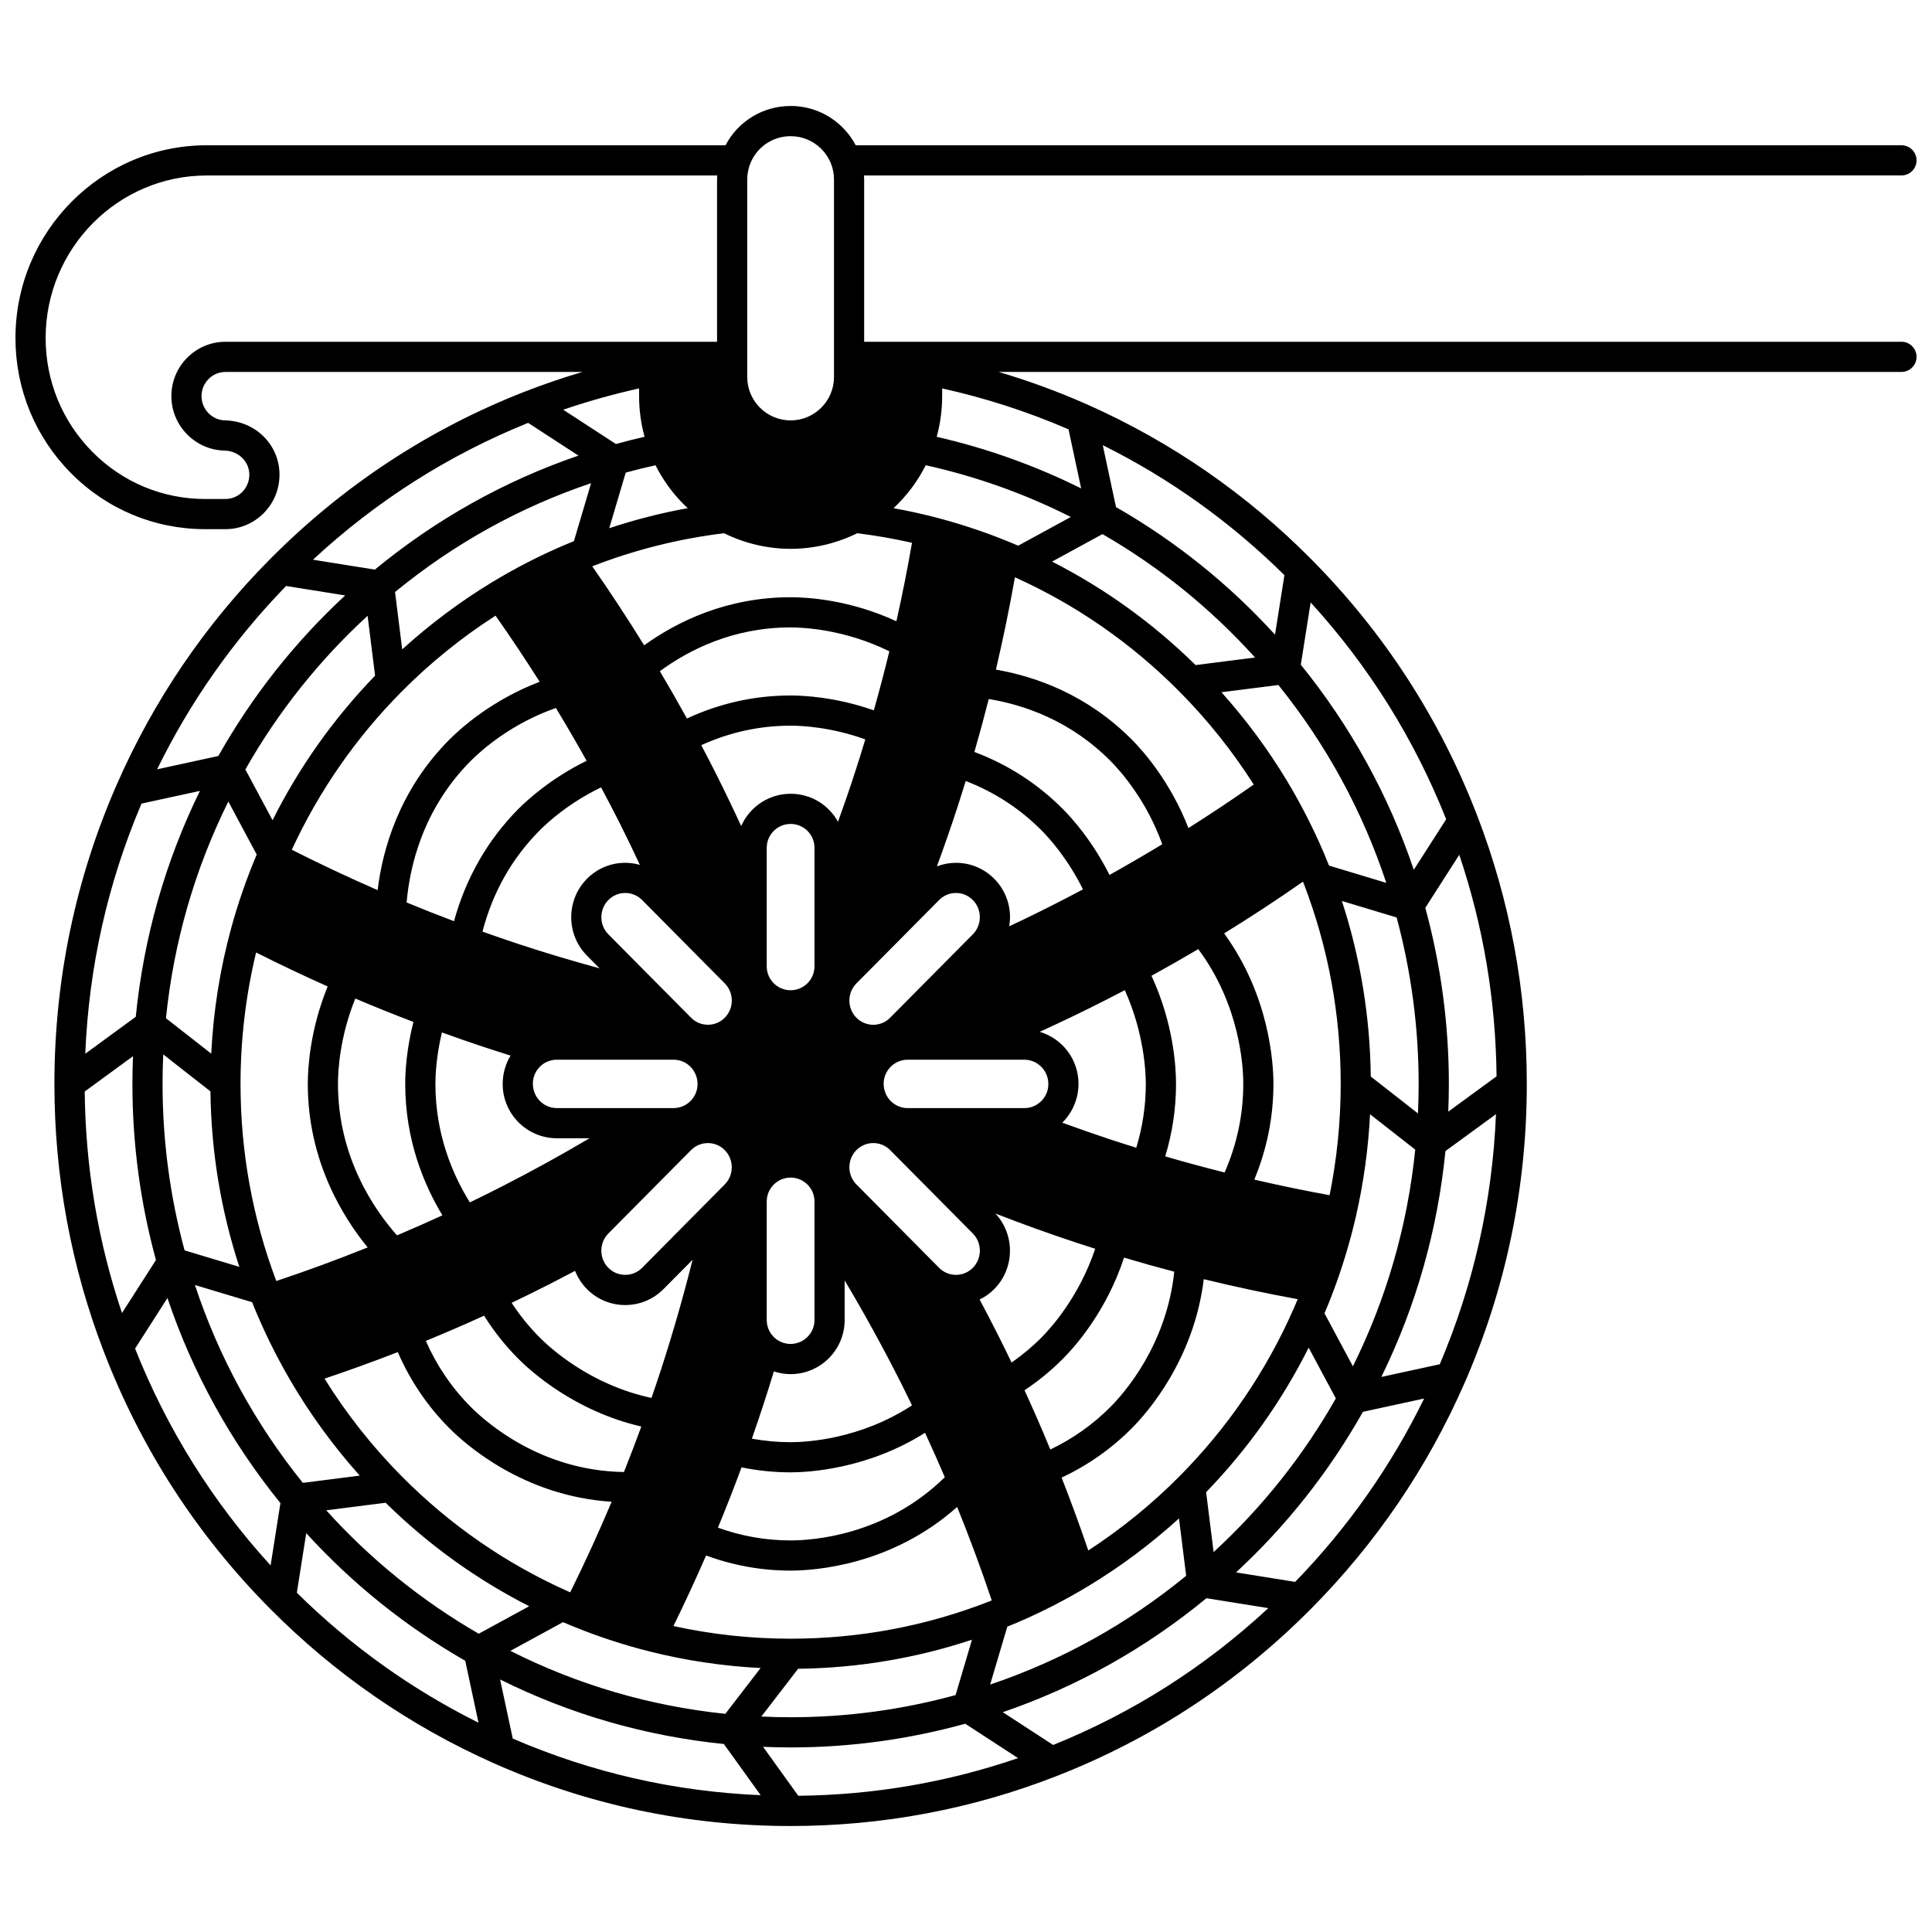<?xml version="1.0" encoding="UTF-8"?>
<!-- Uploaded to: SVG Find, www.svgrepo.com, Generator: SVG Find Mixer Tools -->
<svg width="800px" height="800px" version="1.1" viewBox="144 144 512 512" xmlns="http://www.w3.org/2000/svg">
 <defs>
  <clipPath id="a">
   <path d="m148.09 172h503.81v456h-503.81z"/>
  </clipPath>
 </defs>
 <g clip-path="url(#a)">
  <path d="m647.91 234.57h-274.9v-42.992c0-0.363-0.031-0.719-0.055-1.078l274.95-0.004c2.207 0 4-1.789 4-4 0-2.207-1.789-4-4-4l-277.13 0.004c-0.902-1.711-2.062-3.297-3.473-4.707-3.684-3.68-8.578-5.707-13.785-5.707-7.356 0-13.938 4.082-17.25 10.418l-137.48-0.004c-27.953 0-50.691 22.914-50.691 51.082 0 13.52 5.227 26.234 14.715 35.805 9.496 9.574 22.121 14.848 35.555 14.848h5.379c7.898 0 14.324-6.465 14.324-14.426 0-7.922-6.352-14.25-14.449-14.402-3.426-0.074-6.215-2.953-6.215-6.418 0-1.715 0.664-3.332 1.867-4.547 1.199-1.207 2.789-1.871 4.473-1.871h94.594c-5.203 1.543-10.344 3.293-15.383 5.262-25.379 9.934-48.059 24.859-67.406 44.359-17.152 17.285-30.805 37.359-40.578 59.66-10.98 25.059-16.551 51.773-16.551 79.395 0 24.535 4.426 48.461 13.152 71.109 9.848 25.594 24.641 48.453 43.977 67.945 17.168 17.305 37.082 31.07 59.191 40.922 24.867 11.074 51.371 16.691 78.777 16.691 24.34 0 48.078-4.461 70.559-13.262 25.375-9.922 48.055-24.844 67.41-44.352 17.152-17.297 30.805-37.367 40.578-59.66 10.98-25.059 16.551-51.77 16.551-79.395 0-24.543-4.426-48.469-13.152-71.117-9.844-25.582-24.637-48.441-43.977-67.934-17.168-17.316-37.082-31.082-59.191-40.922-7.676-3.418-15.582-6.316-23.629-8.703l239.24-0.004c2.207 0 4-1.789 4-4-0.004-2.207-1.793-3.996-4-3.996zm-258.58 32.723c13.34 2.949 26.23 7.551 38.453 13.711l-13.953 7.606c-0.832-0.359-1.641-0.699-2.41-1.008-6.57-2.691-13.355-4.934-20.164-6.664-3.445-0.875-6.941-1.629-10.461-2.266 3.477-3.246 6.375-7.098 8.535-11.379zm79.078 124.07c7.152-4.414 14.148-9.004 20.895-13.715 0.059 0.148 0.117 0.297 0.176 0.445 6.516 16.93 9.82 34.812 9.82 53.152 0 9.926-0.992 19.828-2.941 29.492-6.566-1.191-13.242-2.57-19.957-4.129 3.352-8.098 5.07-16.605 5.07-25.367 0.004-5.375-0.996-23.277-13.062-39.879zm5.07 39.883c0 8.121-1.668 16-4.945 23.473-5.25-1.316-10.516-2.742-15.738-4.266 1.891-6.238 2.863-12.676 2.863-19.207 0-4.609-0.688-16.066-6.504-28.656 4.164-2.285 8.309-4.648 12.395-7.066 11.023 14.801 11.93 30.922 11.93 35.723zm-232.04 43.332c-7.934 3.191-16.043 6.176-24.215 8.906-6.289-16.652-9.48-34.223-9.48-52.238 0-11.801 1.391-23.492 4.125-34.832 6.199 3.129 12.551 6.144 18.965 9.008-4.703 11.523-5.266 21.711-5.266 25.824 0 20.309 9.234 35.23 15.871 43.332zm-7.875-43.332c0-3.602 0.492-12.492 4.598-22.625 5.102 2.168 10.25 4.242 15.398 6.199-1.859 7.312-2.172 13.285-2.172 16.43 0 14.781 4.898 26.617 9.852 34.824-3.969 1.828-7.992 3.602-12.027 5.309-5.82-6.551-15.648-20.504-15.648-40.137zm58.016 14.406h8.652c-7.598 4.484-15.344 8.75-23.145 12.734-2.781 1.422-5.652 2.848-8.574 4.258-4.516-7.269-9.125-17.973-9.125-31.395 0-2.137 0.195-7.25 1.723-13.641 3.707 1.336 7.449 2.648 11.207 3.891 2.348 0.773 4.68 1.523 6.981 2.242-1.336 2.215-2.082 4.801-2.082 7.547 0 7.918 6.445 14.363 14.363 14.363zm-6.367-14.457c0-2.438 1.359-4.629 3.527-5.703 0.898-0.438 1.855-0.664 2.84-0.664h30.91c3.512 0 6.367 2.856 6.367 6.457 0 3.512-2.856 6.367-6.367 6.367h-30.91c-3.512 0-6.367-2.856-6.367-6.457zm-18.051-37.746v-0.004h0.004zm-2.84-5.324c-4.18-1.574-8.379-3.234-12.559-4.961 0.797-9.41 4.219-24.648 16.941-37.473 2.945-2.957 10.762-9.914 22.609-14.074 2.809 4.629 5.535 9.312 8.145 13.996-9.484 4.66-15.738 10.398-18.168 12.852-8.062 8.133-13.871 18.312-16.969 29.66zm7.965 104.54c2.57 4.106 5.586 7.918 9.008 11.355 3.336 3.363 14.965 13.938 32.664 18.023-1.473 4.031-3.016 8.062-4.609 12.055-22.043-0.297-36.59-13.223-40.641-17.301-5.012-5.047-8.984-10.91-11.859-17.449 5.141-2.109 10.305-4.344 15.438-6.684zm14.68 5.719c-2.773-2.785-5.238-5.844-7.375-9.121 3.578-1.711 7.086-3.441 10.465-5.168 2.133-1.09 4.246-2.195 6.344-3.309 0.711 1.785 1.762 3.438 3.148 4.84 2.707 2.723 6.312 4.223 10.141 4.223 3.832 0 7.434-1.5 10.145-4.227l7.707-7.773c-2.449 9.762-5.227 19.449-8.309 28.926-0.895 2.746-1.746 5.277-2.582 7.688-16.109-3.438-26.684-13.055-29.684-16.078zm27.199-18.402c-1.199 1.203-2.785 1.867-4.473 1.867s-3.277-0.664-4.469-1.859c-1.32-1.332-1.992-3.172-1.844-5.062 0.113-1.527 0.77-2.961 1.84-4.043l21.91-22.09c1.195-1.207 2.785-1.871 4.469-1.871s3.273 0.664 4.465 1.867c1.199 1.211 1.859 2.828 1.859 4.555 0 1.719-0.66 3.332-1.859 4.543zm26.344 52.883c4.269 0.871 8.629 1.32 13.008 1.32 4.703 0 20.273-0.812 35.629-10.48 1.816 3.922 3.566 7.859 5.238 11.773-15.812 15.5-35.148 16.75-40.867 16.75-6.598 0-13.055-1.148-19.262-3.383 2.203-5.324 4.297-10.672 6.254-15.98zm13.008-76.793c1.691 0 3.281 0.66 4.481 1.855 1.191 1.191 1.848 2.781 1.848 4.481v31.406c0 3.496-2.84 6.34-6.328 6.34-1.551 0-3.043-0.566-4.203-1.602-1.348-1.195-2.125-2.926-2.125-4.734v-31.406c0-3.496 2.84-6.34 6.328-6.34zm-6.328-55.977v-31.418c0-3.488 2.84-6.328 6.328-6.328 1.699 0 3.289 0.656 4.481 1.848s1.848 2.781 1.848 4.481v31.418c0 3.488-2.84 6.328-6.328 6.328s-6.328-2.84-6.328-6.328zm1.887 107.34c1.422 0.465 2.918 0.723 4.441 0.723 7.898 0 14.324-6.43 14.324-14.336v-10.5c5.363 9.008 10.438 18.246 15.141 27.605 0.945 1.879 1.84 3.707 2.711 5.504-13.789 9.023-27.961 9.762-32.18 9.762-3.449 0-6.883-0.32-10.258-0.938 1.094-3.121 2.172-6.301 3.211-9.508 0.906-2.754 1.766-5.531 2.609-8.312zm17.004-145.65c-0.645-1.176-1.453-2.266-2.426-3.238-2.699-2.703-6.301-4.191-10.137-4.191-5.84 0-10.871 3.519-13.098 8.547-2.106-4.566-4.297-9.121-6.559-13.629-1.273-2.535-2.617-5.148-4.016-7.801 7.531-3.422 15.473-5.164 23.672-5.164 3.106 0 10.785 0.391 19.797 3.629-0.859 2.836-1.738 5.676-2.648 8.48-1.449 4.473-2.988 8.934-4.586 13.367zm26.793 118.2-21.914-22.105c-2.484-2.504-2.484-6.582 0-9.09 1.195-1.207 2.785-1.871 4.469-1.871 1.688 0 3.273 0.664 4.469 1.867l21.91 22.09c2.484 2.512 2.484 6.598 0.008 9.102-1.137 1.145-2.644 1.805-4.246 1.863-0.062 0.004-0.059 0-0.117 0.008h-0.109c-1.684 0.004-3.273-0.66-4.469-1.863zm26.664-62.547c6.062-2.762 12.062-5.648 17.941-8.652 1.477-0.75 3.008-1.547 4.606-2.387 5.117 11.355 5.566 21.723 5.566 24.855 0 5.746-0.855 11.414-2.523 16.902-2.301-0.715-4.59-1.441-6.82-2.176-4.289-1.418-8.562-2.914-12.797-4.465 2.652-2.617 4.301-6.262 4.301-10.312 0.008-6.504-4.336-12.004-10.273-13.766zm2.285 13.852c0 3.512-2.856 6.367-6.367 6.367h-30.91c-3.512 0-6.367-2.856-6.367-6.457 0-3.512 2.856-6.367 6.367-6.367h30.91c3.512 0 6.367 2.856 6.367 6.457zm-14.332 54.324c5.445-5.504 5.539-14.379 0.309-20.016 7.117 2.769 14.328 5.367 21.582 7.766 1.625 0.535 3.246 1.055 4.856 1.566-4.246 12.746-11.793 21.062-14.176 23.461-2.457 2.481-5.141 4.715-7.984 6.695-1.121-2.332-2.281-4.703-3.523-7.176-1.582-3.148-3.246-6.336-4.945-9.527 1.422-0.695 2.738-1.617 3.883-2.769zm18.246 18.41c3.469-3.488 11.527-12.703 16.148-26.746 4.426 1.32 8.875 2.566 13.305 3.734-2.039 19.477-13.301 32.211-16.867 35.789-4.648 4.691-10.016 8.48-15.973 11.332-2.156-5.223-4.445-10.477-6.84-15.703 3.676-2.441 7.106-5.254 10.227-8.406zm12.293-128.16c-4.535-9.051-9.965-15.051-12.289-17.391-6.695-6.75-14.594-11.848-23.516-15.199 1.344-4.656 2.617-9.348 3.805-14.031 9.406 1.551 21.68 5.742 32.293 16.445 2.84 2.871 9.527 10.484 13.688 22.047-4.578 2.773-9.254 5.496-13.98 8.129zm-17.965-11.758c2.059 2.074 6.898 7.434 10.934 15.582-2.184 1.16-4.356 2.301-6.492 3.391-4.305 2.203-8.664 4.34-13.055 6.398 0.133-0.789 0.215-1.594 0.215-2.41 0-3.844-1.484-7.461-4.18-10.184-2.711-2.731-6.312-4.231-10.145-4.231-1.754 0-3.457 0.328-5.051 0.934 1.98-5.383 3.859-10.801 5.617-16.211 0.676-2.086 1.352-4.238 2.019-6.406 7.625 2.938 14.391 7.34 20.137 13.137zm-27.191 18.41c1.195-1.207 2.785-1.871 4.469-1.871s3.273 0.664 4.465 1.867c1.199 1.211 1.859 2.828 1.859 4.555 0 1.711-0.664 3.328-1.855 4.539l-4.469 4.5s-0.004 0.004-0.004 0.004l-17.441 17.594c-1.195 1.207-2.785 1.871-4.469 1.871-1.688 0-3.273-0.664-4.469-1.867-2.484-2.508-2.484-6.59-0.004-9.094zm-17.301-50.27c-10.012-3.516-18.559-3.938-22.055-3.938-9.535 0-18.762 2.051-27.477 6.102-2.273-4.129-4.648-8.281-7.172-12.539 7.773-5.703 19.477-11.605 34.648-11.605 3.285 0 14.344 0.488 26.168 6.336-1.27 5.215-2.641 10.449-4.113 15.645zm-39.5 72.359c2.484 2.508 2.484 6.59 0 9.098-1.191 1.203-2.773 1.863-4.465 1.863-1.691 0-3.277-0.66-4.469-1.867l-8.348-8.418-13.562-13.672c-2.484-2.508-2.484-6.59-0.004-9.094 1.195-1.207 2.785-1.871 4.469-1.871s3.273 0.664 4.469 1.867zm-26.379-31.953c-3.832 0-7.434 1.504-10.148 4.238-5.555 5.609-5.555 14.742 0.004 20.352l3.348 3.375c-7.277-1.988-14.523-4.144-21.645-6.5-3.121-1.031-6.262-2.121-9.387-3.231 2.688-10.371 7.754-19.371 15.113-26.785 2.156-2.184 7.758-7.305 16.312-11.445 1.723 3.223 3.41 6.445 5 9.609 1.816 3.617 3.574 7.269 5.285 10.934-1.246-0.355-2.551-0.547-3.883-0.547zm-13.598-85.25c-0.891 0.363-1.785 0.73-2.68 1.113-6.531 2.797-12.934 6.09-19.02 9.781-8.457 5.125-16.43 11.098-23.805 17.797l-1.902-15.203c15.605-12.793 33.047-22.473 51.953-28.844zm-45.652 39.875c7.57-7.621 15.93-14.375 24.883-20.125 4.019 5.723 7.934 11.586 11.688 17.527-12.484 4.758-20.773 12.148-23.98 15.375-13.328 13.43-17.66 29.129-18.961 39.832-7.66-3.336-15.277-6.918-22.738-10.699 7.195-15.582 16.98-29.672 29.109-41.91zm-34.215 34.086-7.203-13.453c8.66-15.246 19.527-28.91 32.391-40.719l1.984 15.867c-10.996 11.371-20.109 24.215-27.172 38.305zm-4.195 9.102c-2.691 6.348-4.981 12.926-6.785 19.566-2.949 10.789-4.703 21.922-5.273 33.188l-11.996-9.387c2.062-20.16 7.609-39.43 16.531-57.422zm-12.266 62.754c0.195 15.945 2.766 31.551 7.656 46.508l-14.508-4.367c-3.859-14.281-5.836-29.105-5.836-44.109 0-2.613 0.062-5.227 0.18-7.824zm11.051 55.879c0.098 0.246 0.188 0.484 0.289 0.734 2.754 6.781 6.008 13.406 9.664 19.688 5.301 9.117 11.535 17.672 18.566 25.531l-15.078 1.918c-12.688-15.75-22.285-33.348-28.602-52.434zm19.188 20.254c6.481-2.184 12.977-4.539 19.41-7.035 3.277 7.543 7.84 14.301 13.617 20.117 4.406 4.438 19.773 18.074 43.066 19.539-3.434 8.133-7.113 16.172-10.984 24.012-0.156-0.07-0.312-0.141-0.469-0.207-16.508-7.348-31.379-17.629-44.199-30.559-7.762-7.832-14.621-16.516-20.441-25.867zm65.535 65.516c6.609 2.715 13.418 4.961 20.223 6.684 9.719 2.477 19.711 3.969 29.801 4.492l-9.348 12.137c-19.977-2.078-39.098-7.68-56.965-16.691l13.953-7.602c0.723 0.309 1.488 0.629 2.336 0.98zm26.922 0.047c3.012-6.133 5.906-12.391 8.656-18.699 7.207 2.652 14.719 4.008 22.402 4.008 6.227 0 26.637-1.309 44.133-16.867 3.305 8.152 6.375 16.441 9.172 24.766-0.207 0.082-0.414 0.172-0.625 0.254-16.773 6.562-34.496 9.891-52.684 9.891-10.484 0-20.906-1.129-31.055-3.352zm88.484 0.156c0.812-0.332 1.633-0.656 2.438-0.996 6.481-2.762 12.848-6.019 18.918-9.68 8.602-5.184 16.688-11.23 24.141-18l1.902 15.199c-15.594 12.777-33.027 22.453-51.949 28.828zm45.641-39.855c-7.348 7.406-15.469 14.004-24.18 19.672-2.199-6.465-4.566-12.926-7.07-19.312 6.973-3.269 13.242-7.668 18.656-13.133 3.969-3.988 16.395-18.016 19.02-39.457 8.234 2.008 16.57 3.785 24.891 5.305-0.324 0.777-0.648 1.555-0.992 2.34-7.305 16.66-17.508 31.66-30.324 44.586zm34.219-34.078 7.203 13.453c-8.656 15.238-19.523 28.902-32.391 40.715l-1.984-15.867c10.996-11.371 20.109-24.219 27.172-38.301zm4.199-9.102c0.773-1.824 1.512-3.637 2.168-5.383 2.516-6.617 4.594-13.477 6.18-20.391 2.019-8.828 3.262-17.871 3.723-26.973l11.977 9.367c-2.051 20.148-7.598 39.422-16.523 57.43zm12.262-62.75c-0.195-15.941-2.766-31.547-7.656-46.52l14.508 4.367c3.859 14.324 5.836 29.148 5.836 44.117 0 2.617-0.062 5.231-0.18 7.816zm-11.059-55.895c-0.465-1.164-0.941-2.324-1.426-3.457-2.777-6.496-6.043-12.883-9.707-18.984-5.043-8.371-10.879-16.246-17.379-23.504l15.09-1.914c12.684 15.746 22.277 33.344 28.594 52.43zm-19.953-21.48c-5.68 3.984-11.473 7.844-17.312 11.531-4.731-12.176-11.84-20.254-14.938-23.383-11.863-11.965-25.5-16.773-36.082-18.609 1.906-8.105 3.594-16.305 5.039-24.469 16.273 7.336 30.945 17.527 43.617 30.309 7.406 7.461 14.008 15.734 19.676 24.621zm-134.23-160.33c0-1.219 0.191-2.422 0.57-3.578 1.547-4.738 5.938-7.918 10.926-7.918 3.07 0 5.957 1.195 8.129 3.367s3.367 5.059 3.367 8.129v52.332c0 6.34-5.156 11.496-11.496 11.496-6.34-0.004-11.496-5.16-11.496-11.5zm11.496 97.863c6.117 0 12.184-1.438 17.645-4.133 4.875 0.598 9.738 1.445 14.52 2.531-1.211 6.981-2.594 13.938-4.133 20.793-12.301-5.68-23.457-6.363-28.031-6.363-16.918 0-30.008 6.41-38.816 12.738-4.383-7.09-8.984-14.094-13.754-20.934 11.203-4.363 22.945-7.305 34.926-8.77 5.461 2.699 11.527 4.137 17.645 4.137zm-48.066-5.469 4.363-14.73c2.707-0.738 5.316-1.387 7.898-1.953 1.906 3.797 4.383 7.25 7.402 10.289 0.371 0.375 0.766 0.723 1.152 1.082-7.062 1.273-14.02 3.062-20.816 5.312zm-101.71-49.402c-3.828 0-7.43 1.5-10.148 4.234-2.699 2.727-4.184 6.344-4.184 10.18 0 7.781 6.297 14.246 14.047 14.414 3.707 0.07 6.613 2.887 6.613 6.418 0 3.539-2.84 6.418-6.328 6.418h-5.379c-11.285 0-21.898-4.434-29.879-12.48-7.992-8.062-12.395-18.777-12.395-30.172 0-23.758 19.152-43.082 42.695-43.082h135.28c-0.02 0.359-0.043 0.719-0.043 1.078v42.992zm109.62 12.363v2.051c0 3.68 0.492 7.285 1.449 10.762-2.481 0.566-4.992 1.199-7.59 1.918l-13.961-9.086c6.586-2.254 13.312-4.141 20.102-5.644zm-29.41 9.125 13.336 8.676c-19.637 6.723-37.746 16.867-53.957 30.211l-16.395-2.621c16.754-15.555 35.891-27.73 57.016-36.266zm-64.141 43.227 15.66 2.504c-13.352 12.359-24.629 26.641-33.613 42.551l-16.223 3.531c8.762-17.926 20.23-34.23 34.176-48.586zm-38.316 57.672 15.48-3.367c-9.199 18.77-14.902 38.863-17 59.867l-13.379 9.785c0.941-22.98 5.941-45.23 14.898-66.285zm-15.051 76.301 12.797-9.359c-0.102 2.445-0.156 4.898-0.156 7.348 0 15.875 2.113 31.562 6.238 46.668l-8.996 14.043c-6.363-18.852-9.676-38.551-9.883-58.699zm49.262 125.59c-15.402-16.879-27.461-36.172-35.914-57.469l8.578-13.395c6.664 19.777 16.715 38.016 29.941 54.348zm6.953 7.234 2.492-15.781c12.25 13.43 26.391 24.773 42.141 33.82l3.508 16.402c-17.742-8.828-33.898-20.387-48.141-34.441zm48.207 10.867c-15.125-8.742-28.688-19.715-40.414-32.707l15.734-2.004c11.305 11.113 24.07 20.316 38.051 27.422zm9.012 27.781-3.352-15.66c18.613 9.258 38.512 14.996 59.297 17.105l9.758 13.562c-22.77-0.945-44.828-5.984-65.703-15.008zm75.625-18.492c15.797-0.199 31.25-2.785 46.078-7.707l-4.348 14.676c-14.164 3.887-28.855 5.875-43.715 5.875-2.57 0-5.168-0.062-7.766-0.184zm0.047 33.656-9.332-12.973c2.445 0.102 4.883 0.16 7.301 0.16 15.727 0 31.281-2.129 46.27-6.281l13.996 9.109c-18.707 6.422-38.254 9.773-58.234 9.984zm67.539-13.465-13.348-8.688c19.652-6.727 37.762-16.863 53.969-30.203l16.398 2.629c-16.762 15.562-35.898 27.734-57.02 36.262zm64.137-43.219-15.664-2.512c13.359-12.367 24.641-26.648 33.629-42.562l16.215-3.519c-8.762 17.922-20.234 34.23-34.18 48.594zm38.32-57.672-15.48 3.359c9.203-18.785 14.898-38.875 16.988-59.855l13.391-9.785c-0.945 22.977-5.945 45.227-14.898 66.281zm15.051-76.301-12.797 9.355c0.098-2.434 0.156-4.883 0.156-7.34 0-15.84-2.113-31.527-6.242-46.676l9-14.047c6.359 18.852 9.676 38.555 9.883 58.707zm-49.266-125.59c15.406 16.883 27.465 36.172 35.914 57.461l-8.582 13.395c-6.668-19.781-16.719-38.023-29.941-54.352zm-6.953-7.234-2.492 15.773c-12.246-13.434-26.387-24.777-42.141-33.812l-3.508-16.406c17.746 8.82 33.898 20.383 48.141 34.445zm-48.215-10.875c15.137 8.734 28.703 19.707 40.426 32.707l-15.754 2c-11.297-11.109-24.059-20.309-38.039-27.422zm-9-27.77 3.348 15.66c-12.199-6.062-25.027-10.645-38.285-13.676 0.957-3.484 1.449-7.086 1.449-10.77v-2.051c11.457 2.527 22.688 6.172 33.488 10.836z"/>
 </g>
</svg>